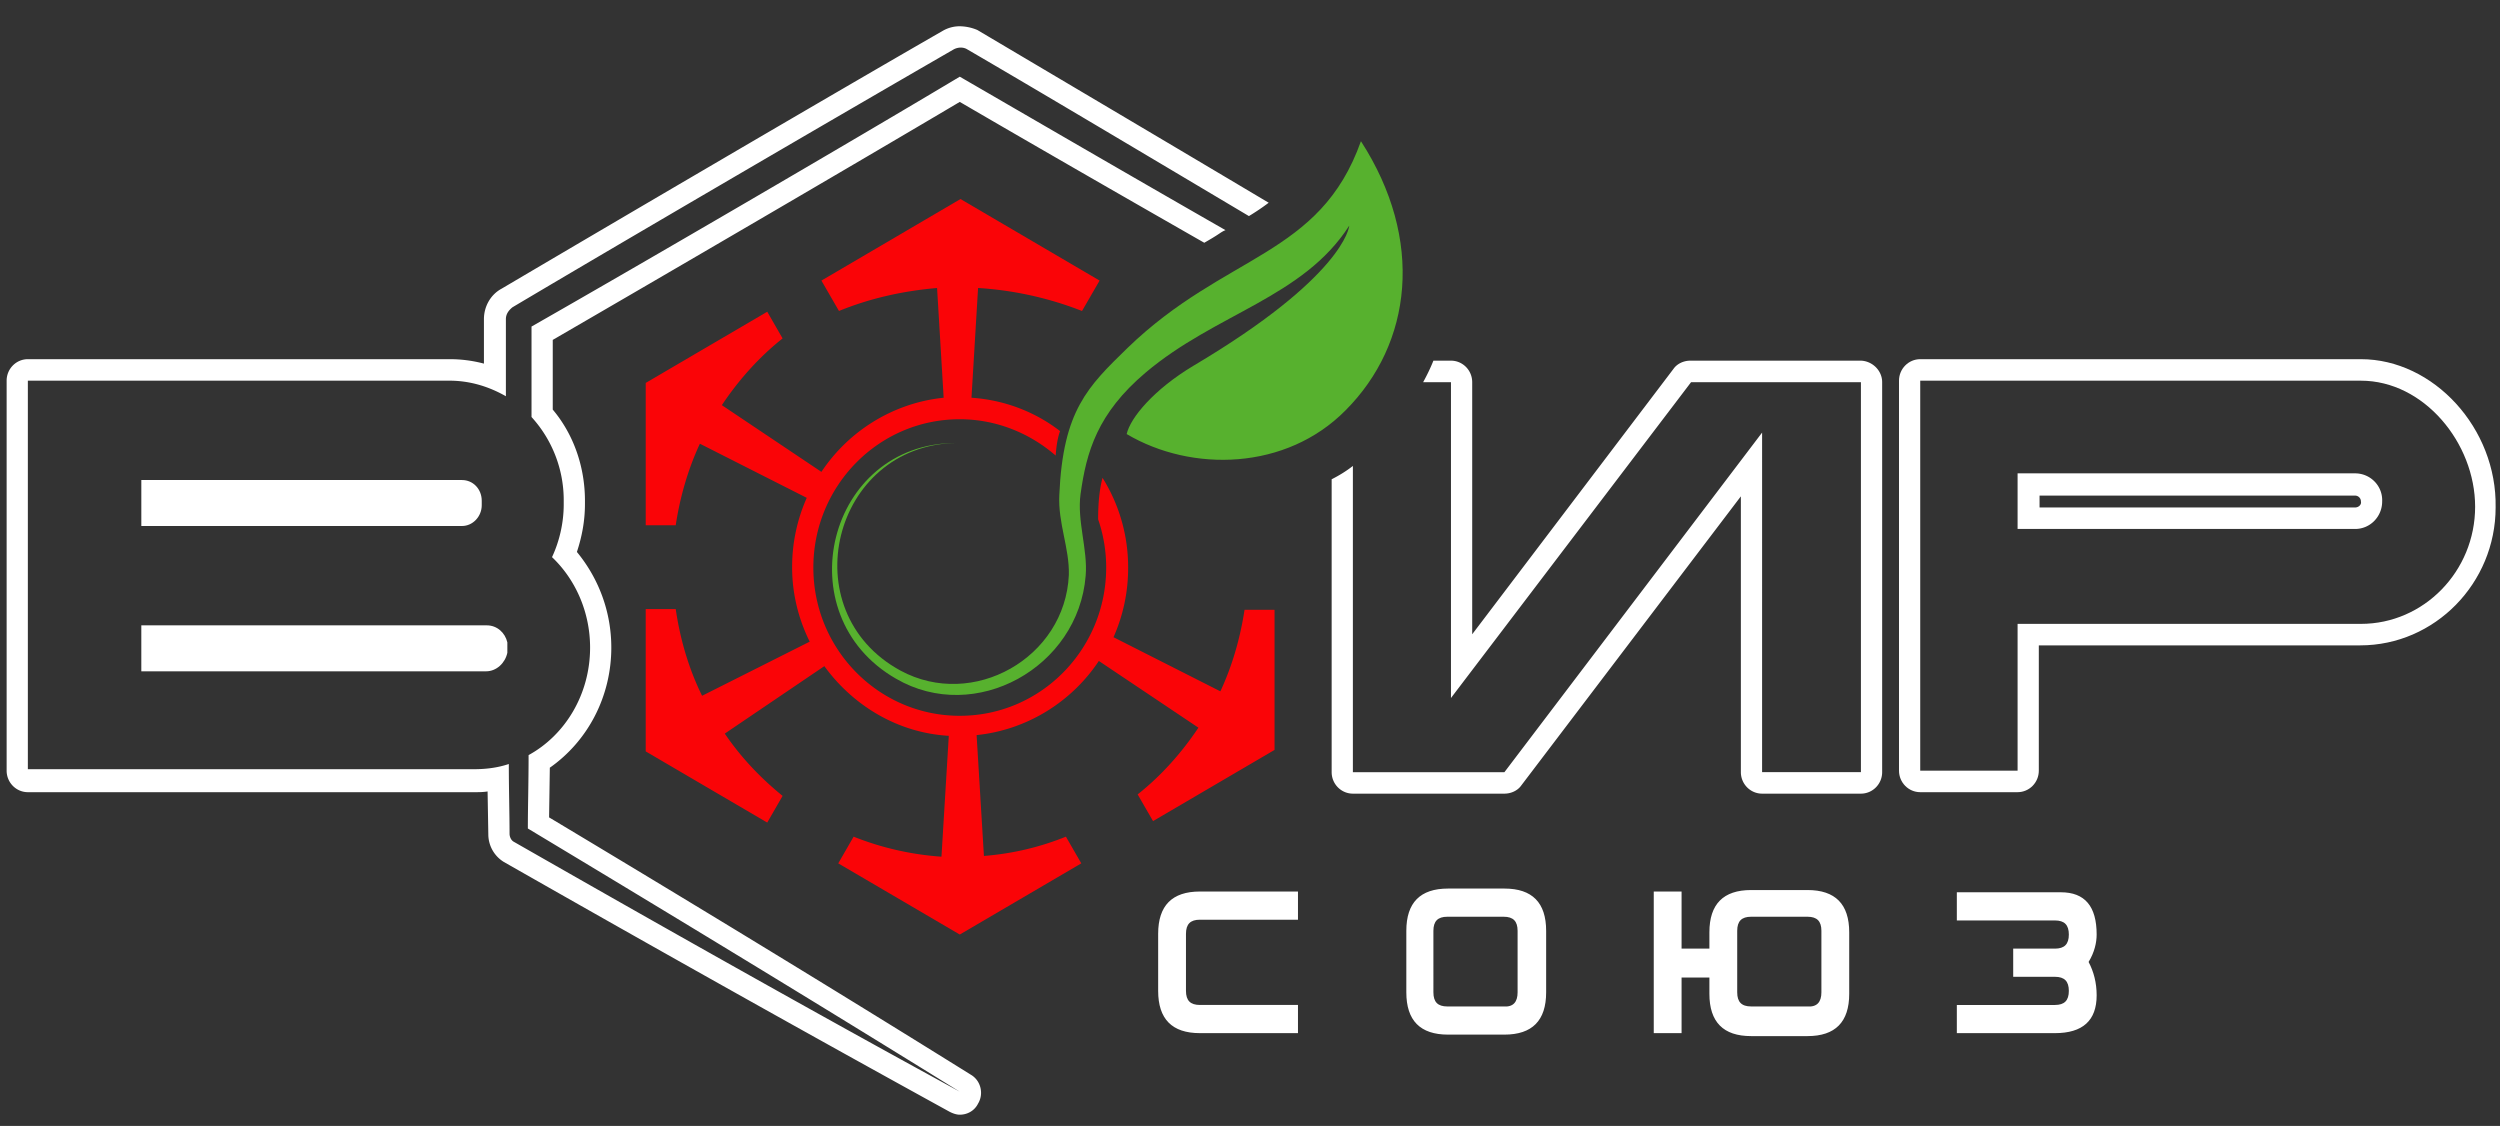 <svg xmlns="http://www.w3.org/2000/svg" width="262" height="118" fill="none" viewBox="0 0 262 118"><rect x="0" y="0" width="262" height="118" fill="#333333" stroke="none"/><g clip-path="url(#a)"><g clip-path="url(#b)"><path fill="#fff" d="M136.028 108.273h-10.28c-2.916 0-4.373-1.476-4.373-4.429v-5.983c0-2.953 1.457-4.43 4.373-4.43h10.28v2.954h-10.28c-.998 0-1.458.466-1.458 1.476v5.983c0 1.01.46 1.476 1.458 1.476h10.28v2.953Zm26.008-4.274c0 2.953-1.458 4.429-4.373 4.429h-5.907c-2.916 0-4.373-1.476-4.373-4.429V97.55c0-2.953 1.457-4.429 4.373-4.429h5.907c2.915 0 4.373 1.476 4.373 4.43v6.448Zm-2.992 0V97.55c0-1.01-.46-1.476-1.458-1.476h-5.907c-.997 0-1.458.466-1.458 1.476V104c0 1.011.461 1.477 1.458 1.477h5.907c.998.077 1.458-.466 1.458-1.477Zm17.185 4.274h-2.915V93.432h2.915v5.983h2.916v-1.71c0-2.952 1.457-4.429 4.373-4.429h5.907c2.915 0 4.373 1.477 4.373 4.43v6.449c0 2.952-1.458 4.429-4.373 4.429h-5.907c-2.916 0-4.373-1.477-4.373-4.429v-1.71h-2.916v5.828Zm14.654-4.274V97.55c0-1.01-.461-1.476-1.458-1.476h-5.907c-.998 0-1.458.466-1.458 1.476v6.449c0 1.01.46 1.477 1.458 1.477h5.907c.997.077 1.458-.467 1.458-1.477Zm28.002-3.185c.537 1.01.844 2.175.844 3.496 0 2.642-1.458 3.963-4.373 3.963h-10.28v-2.953h10.28c.997 0 1.458-.466 1.458-1.476s-.461-1.476-1.458-1.476h-4.373v-2.953h4.373c.997 0 1.458-.466 1.458-1.476s-.461-1.477-1.458-1.477h-10.28V93.51h10.894c2.532 0 3.759 1.476 3.759 4.429 0 .855-.23 1.865-.844 2.875Z"/><path fill="#FA0407" d="M130.428 63.905c-.461 3.03-1.305 5.906-2.532 8.547l-11.201-5.672a17.782 17.782 0 0 0 1.534-7.304 17.69 17.69 0 0 0-2.685-9.402c-.384 1.477-.46 3.03-.46 4.352.537 1.553.844 3.263.844 5.05 0 8.547-6.829 15.54-15.344 15.54-8.44 0-15.344-6.915-15.344-15.54 0-8.547 6.828-15.54 15.344-15.54 3.836 0 7.365 1.476 10.05 3.807.077-1.088.23-1.943.46-2.564-2.608-2.02-5.831-3.264-9.283-3.497l.691-11.5a35.933 35.933 0 0 1 10.894 2.41l1.841-3.187-14.577-8.547-14.576 8.547 1.84 3.186c3.223-1.32 6.675-2.098 10.281-2.409l.69 11.5c-5.293.544-9.973 3.497-12.811 7.77L75.65 42.46c1.764-2.642 3.912-5.05 6.367-6.993l-1.61-2.797-12.736 7.46v14.918h3.145c.46-3.03 1.305-5.905 2.532-8.547l11.201 5.672a17.776 17.776 0 0 0-1.534 7.304c0 2.797.69 5.44 1.841 7.77l-11.278 5.672c-1.38-2.797-2.301-5.905-2.762-9.09h-3.145v14.918l12.735 7.46 1.611-2.798c-2.301-1.865-4.373-4.04-6.06-6.527l10.434-7.07c2.991 4.118 7.671 6.993 13.042 7.303l-.767 12.666a30.589 30.589 0 0 1-9.207-2.098l-1.61 2.797 12.735 7.46 12.735-7.46-1.611-2.797a28.95 28.95 0 0 1-8.593 2.02l-.767-12.665c5.294-.544 9.974-3.497 12.812-7.77l10.434 6.993c-1.764 2.642-3.913 5.05-6.368 6.993l1.612 2.797 12.735-7.46V63.906h-3.145Z"/><path fill="#57B12E" d="M142.626 14.797c-4.296 12.122-14.193 11.733-24.474 21.68-4.142 4.04-6.751 6.526-7.135 15.384-.153 2.953 1.075 5.595.998 8.392-.384 8.703-10.05 14.142-17.646 10.024-11.43-6.216-7.135-23.622 5.831-23.855-13.503 0-17.952 18.027-6.291 24.71 8.286 4.817 19.103-1.166 19.87-10.801.231-2.72-.92-5.75-.537-8.547.614-4.43 1.765-8.47 6.828-12.744 7.365-6.216 16.495-7.848 21.328-15.385 0 .156-.613 5.362-16.341 14.686-4.143 2.487-6.598 5.44-6.981 7.149 6.828 4.04 16.725 3.807 22.939-2.487 6.981-6.993 8.286-17.871 1.611-28.206Z"/><path fill="#fff" d="M50.486 52.949v-.466c0-1.243-.92-2.176-2.072-2.176H14.811v4.818h33.603c1.151 0 2.072-1.01 2.072-2.176Zm.537 12.588H14.81v4.817h36.135c1.074 0 1.995-.855 2.225-1.942v-1.088c-.23-1.01-1.074-1.787-2.148-1.787Zm196.402-27.895H201.24c-1.228 0-2.225 1.01-2.225 2.253v40.871c0 1.244.997 2.254 2.225 2.254h10.203c1.228 0 2.225-1.01 2.225-2.254V67.635h33.68c7.826 0 14.193-6.527 14.193-14.453.154-8.314-6.521-15.54-14.116-15.54Zm0 27.74h-35.982v15.384H201.24v-40.87h46.185c6.598 0 11.968 6.526 11.968 13.209 0 6.76-5.37 12.277-11.968 12.277Z"/><path fill="#fff" d="M101.734 112.624c-13.349-8.314-27.849-17.172-44.19-26.962l.077-5.207c3.989-2.797 6.444-7.459 6.444-12.587 0-3.73-1.304-7.226-3.606-10.024.537-1.632.844-3.263.844-5.05v-.311c0-3.497-1.15-6.916-3.375-9.558v-7.304c11.66-6.76 31.378-18.26 42.656-24.942 7.058 4.118 16.648 9.635 25.624 14.763.537-.31 1.074-.621 1.534-.932.23-.155.461-.31.691-.389-10.05-5.75-20.868-12.043-27.849-16.084-11.432 6.838-33.297 19.581-44.881 26.186v9.48a12.924 12.924 0 0 1 3.375 8.702v.466c0 1.943-.46 3.885-1.227 5.517 2.455 2.331 3.99 5.75 3.99 9.48 0 4.895-2.61 9.169-6.445 11.267 0 2.874-.077 5.439-.077 7.692 15.114 9.091 30.227 18.26 45.265 27.584-15.651-8.547-31.225-17.327-46.723-26.185-.306-.156-.46-.544-.46-.855 0-2.098-.077-4.662-.077-7.304-1.15.389-2.378.544-3.605.544h-46.8V39.895H47.11c2.148 0 4.143.622 5.907 1.632v-8.081c0-.544.307-.933.69-1.243 11.509-6.838 34.678-20.358 46.263-27.04.46-.234.997-.234 1.381 0 7.211 4.195 18.949 11.188 29.537 17.482a24.315 24.315 0 0 0 2.071-1.398c-10.971-6.527-23.323-13.831-30.534-18.105a4.886 4.886 0 0 0-1.841-.389 3.53 3.53 0 0 0-1.765.467c-11.355 6.527-34.14 19.89-46.262 27.04-1.15.622-1.841 1.865-1.841 3.186v4.662a13.913 13.913 0 0 0-3.606-.466H2.92c-1.228 0-2.225 1.01-2.225 2.253v40.871c0 1.243.997 2.254 2.225 2.254h46.798c.46 0 .921 0 1.381-.078l.077 4.507a3.4 3.4 0 0 0 1.611 2.875c17.185 9.79 32.453 18.337 46.723 26.185.306.156.69.311 1.074.311.767 0 1.534-.388 1.918-1.165.613-1.011.306-2.409-.768-3.031Zm93.215-74.827H177.15c-.691 0-1.381.31-1.765.855l-21.098 27.817V40.051c0-1.244-.997-2.254-2.225-2.254h-1.841c-.307.777-.69 1.554-1.074 2.254h2.915v33.1l25.164-33.1h17.799v40.87h-10.357V45.335l-27.005 35.588h-15.881V48.83c-.69.544-1.458 1.01-2.225 1.398v30.693c0 1.243.997 2.253 2.225 2.253h15.881c.69 0 1.381-.31 1.764-.855l23.016-30.303v28.905c0 1.243.998 2.253 2.225 2.253h10.357c1.228 0 2.225-1.01 2.225-2.253V40.05c0-1.244-1.074-2.254-2.301-2.254Zm51.862 11.811h-35.368v5.828h35.368c1.611 0 2.839-1.321 2.839-2.875.076-1.632-1.228-2.953-2.839-2.953Zm0 3.574h-33.066V51.94h33.066a.61.61 0 0 1 .614.622c.077.31-.23.621-.614.621Z"/></g></g><defs><clipPath id="a"><path fill="#fff" d="M0 0h261v118H0z" transform="translate(.5)"/></clipPath><clipPath id="b"><path fill="#fff" d="M0 0h261v114.067H0z" transform="translate(.695 2.753)"/></clipPath></defs></svg>